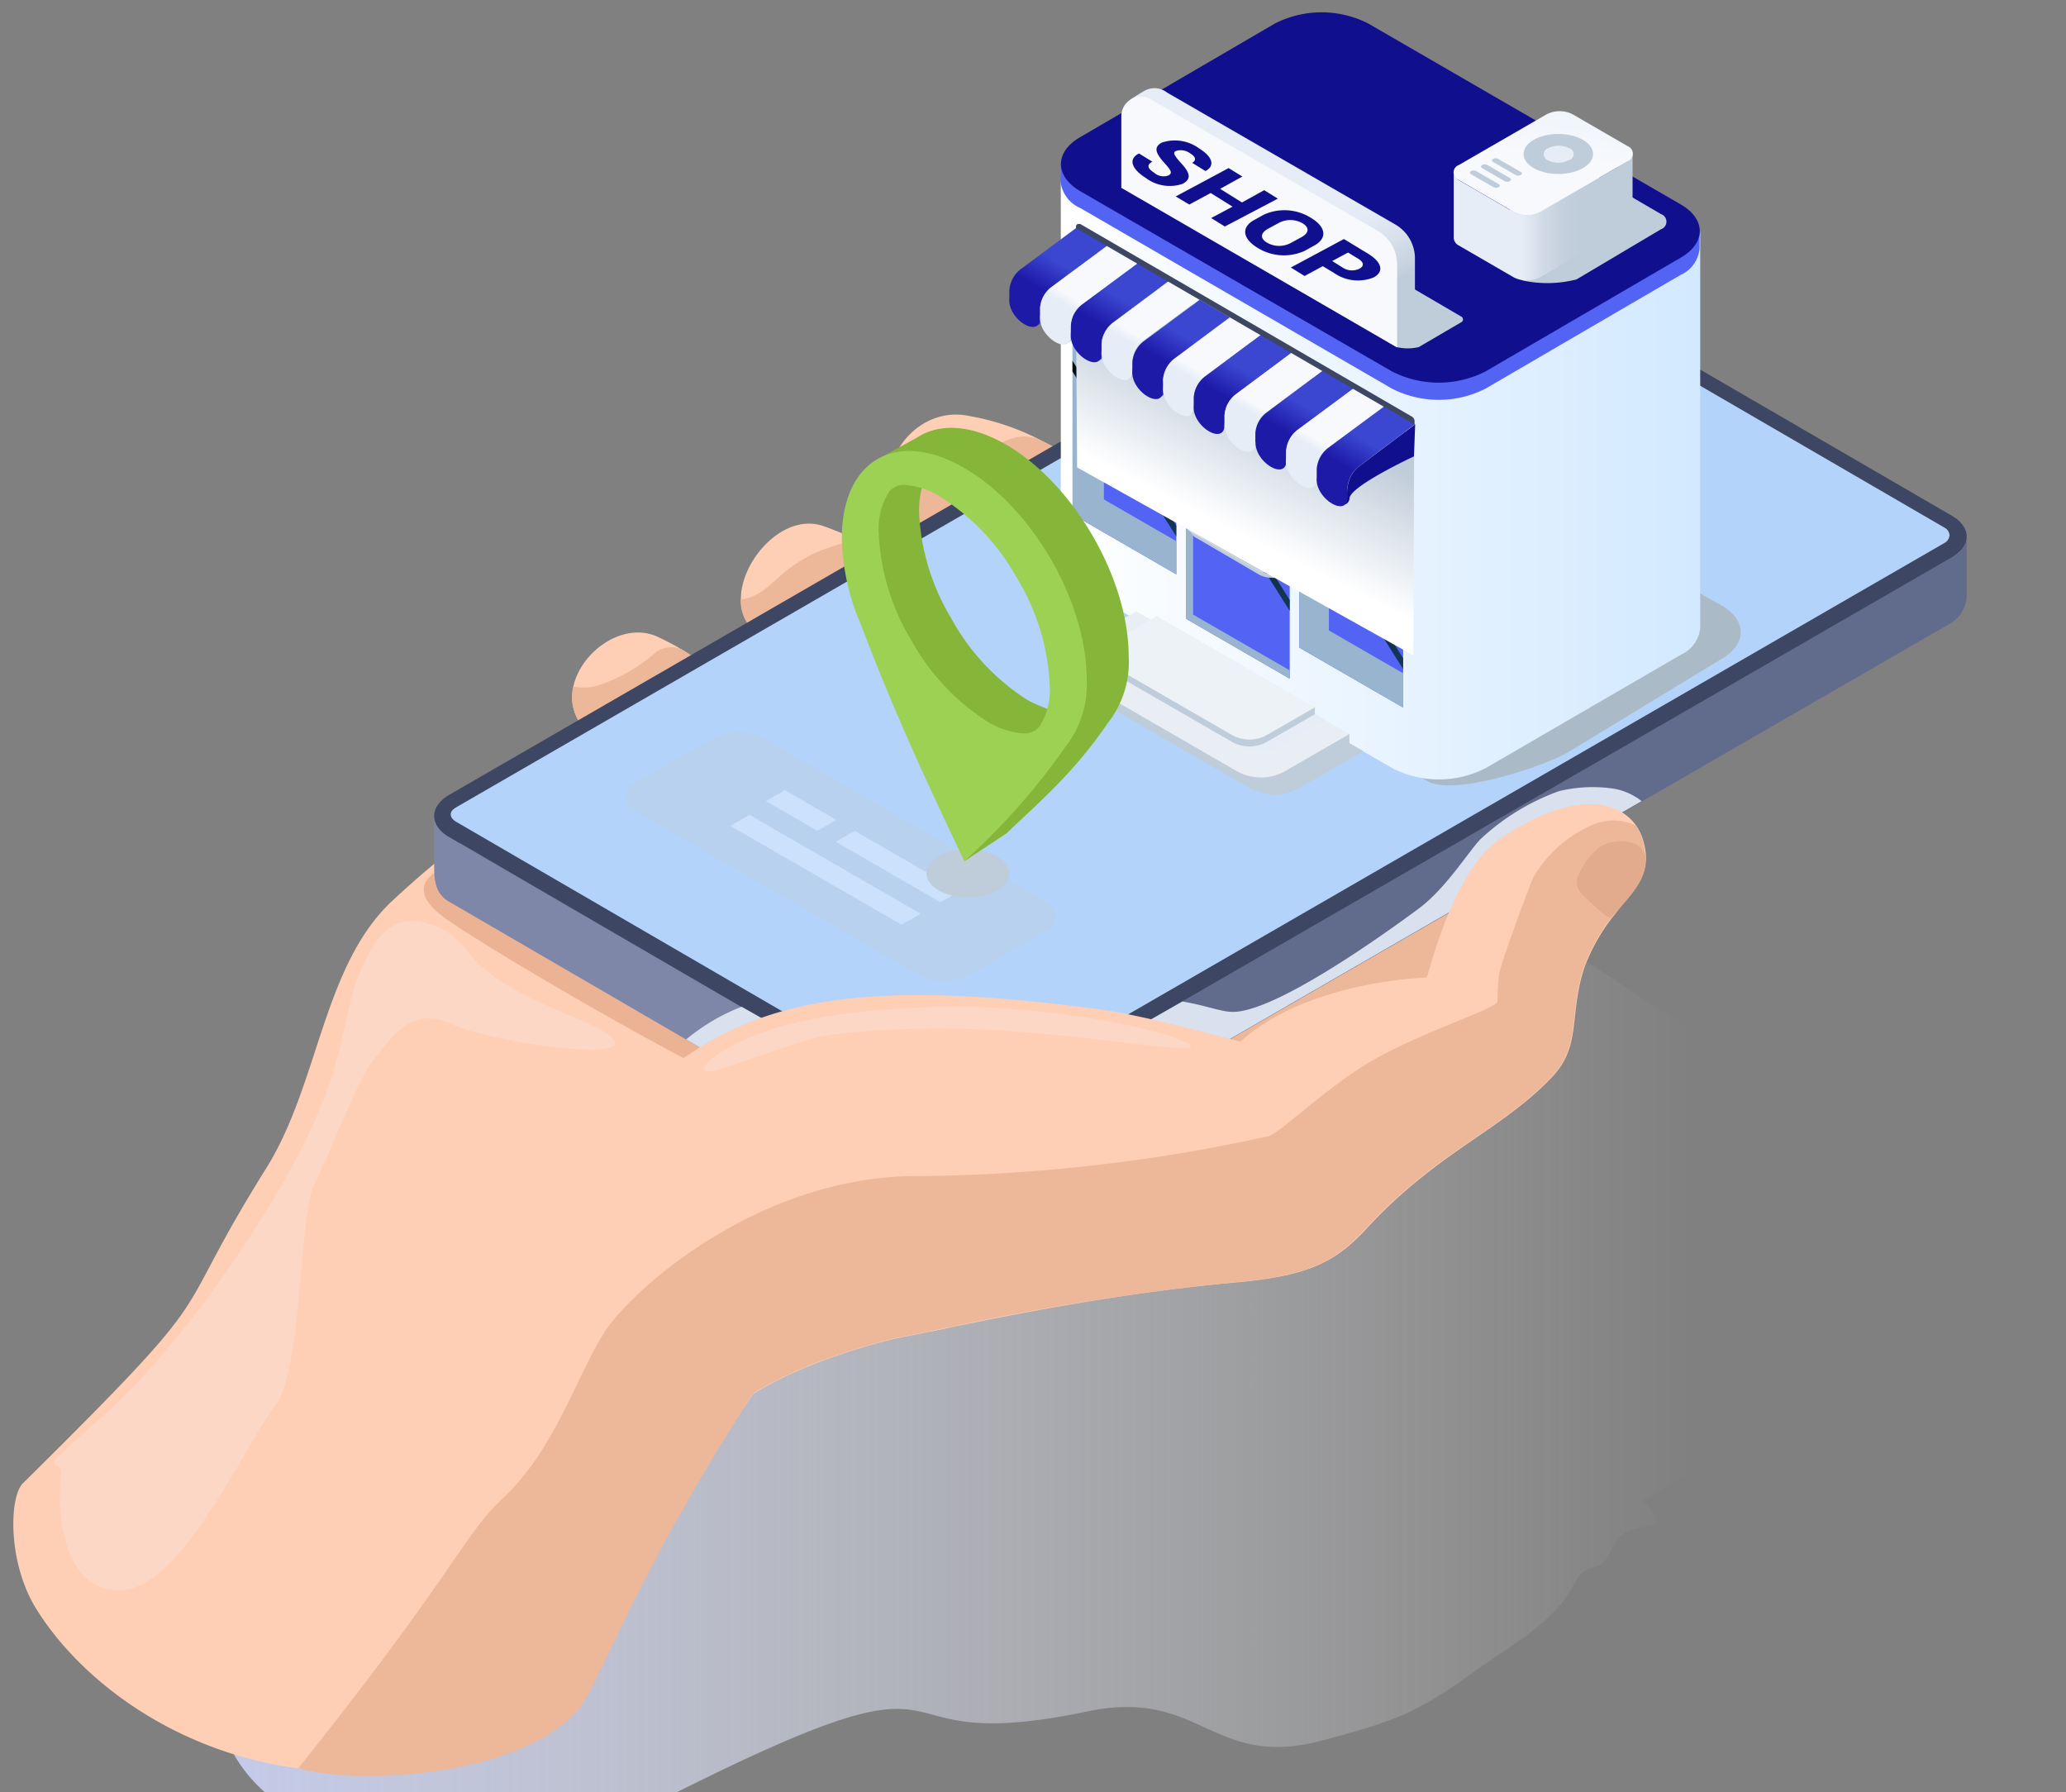 <svg id="Layer_1" data-name="Layer 1" xmlns="http://www.w3.org/2000/svg" xmlns:xlink="http://www.w3.org/1999/xlink" viewBox="0 0 168.31 145.98"><rect x="0" y="0" width="168.31" height="145.98" fill="#808080" stroke="none"/><defs><style>.cls-1{fill:url(#linear-gradient);}.cls-2{fill:#ffcfb5;}.cls-3{fill:#ebb394;}.cls-4{fill:#edb79a;}.cls-5{fill:url(#linear-gradient-2);}.cls-6{fill:#3d4663;}.cls-7{fill:#b4d3fa;}.cls-8{fill:#d8e1ed;}.cls-9{fill:#e3ab8d;}.cls-10{fill:#fcd7c5;}.cls-11{opacity:0.36;}.cls-12{fill:#bfccd9;}.cls-13{fill:#f7f9fc;}.cls-14{fill:#abbac7;}.cls-15{fill:url(#linear-gradient-3);}.cls-16{fill:#5363f4;}.cls-17{fill:#10108e;}.cls-18{fill:url(#linear-gradient-4);}.cls-19{fill:url(#linear-gradient-5);}.cls-20{fill:#e6edf7;}.cls-21{fill:url(#linear-gradient-6);}.cls-22{fill:#99b4cf;}.cls-23{fill:url(#linear-gradient-7);}.cls-24{fill:url(#linear-gradient-8);}.cls-25{fill:url(#linear-gradient-9);}.cls-26{fill:#e9eef5;}.cls-27{fill:#edf2f7;}.cls-28{fill:url(#linear-gradient-10);}.cls-29{fill:url(#linear-gradient-11);}.cls-30{fill:url(#linear-gradient-12);}.cls-31{fill:url(#linear-gradient-13);}.cls-32{fill:url(#linear-gradient-14);}.cls-33{fill:url(#linear-gradient-15);}.cls-34{fill:url(#linear-gradient-16);}.cls-35{fill:url(#linear-gradient-17);}.cls-36{fill:url(#linear-gradient-18);}.cls-37{fill:url(#linear-gradient-19);}.cls-38{fill:url(#linear-gradient-20);}.cls-39{fill:url(#linear-gradient-21);}.cls-40{fill:url(#linear-gradient-22);}.cls-41{fill:url(#linear-gradient-23);}.cls-42{fill:url(#linear-gradient-24);}.cls-43{fill:#85b539;}.cls-44{fill:#9dd153;}</style><linearGradient id="linear-gradient" x1="17.74" y1="33.19" x2="159.42" y2="33.19" gradientTransform="matrix(1, 0, 0, -1, 0, 146)" gradientUnits="userSpaceOnUse"><stop offset="0" stop-color="#c4cae9"/><stop offset="0.11" stop-color="#ccd2ec" stop-opacity="0.86"/><stop offset="0.48" stop-color="#e7eaf6" stop-opacity="0.4"/><stop offset="0.73" stop-color="#f8f9fd" stop-opacity="0.11"/><stop offset="0.85" stop-color="#fff" stop-opacity="0"/></linearGradient><linearGradient id="linear-gradient-2" x1="942.52" y1="75.9" x2="1067.35" y2="75.9" gradientTransform="translate(1102.72 146) rotate(180)" gradientUnits="userSpaceOnUse"><stop offset="0.63" stop-color="#616b8c"/><stop offset="0.77" stop-color="#7e87a8"/></linearGradient><linearGradient id="linear-gradient-3" x1="-2514.31" y1="107.6" x2="-2462.22" y2="107.6" gradientTransform="matrix(1, 0, 0, -1, 2600.68, 146)" gradientUnits="userSpaceOnUse"><stop offset="0" stop-color="#fff"/><stop offset="1" stop-color="#d2e9ff"/></linearGradient><linearGradient id="linear-gradient-4" x1="-1216.17" y1="128.32" x2="-1201.56" y2="128.32" gradientTransform="translate(-1083.15 146) rotate(180)" gradientUnits="userSpaceOnUse"><stop offset="0.28" stop-color="#bfccd9"/><stop offset="0.39" stop-color="#c4d0dd"/><stop offset="0.51" stop-color="#d2dce8"/><stop offset="0.62" stop-color="#e6edf7"/><stop offset="0.65" stop-color="#e6edf7"/><stop offset="0.85" stop-color="#e6edf7"/><stop offset="0.98" stop-color="#e6edf7"/><stop offset="1" stop-color="#e6edf7"/></linearGradient><linearGradient id="linear-gradient-5" x1="455.67" y1="143.47" x2="457.78" y2="129.01" gradientTransform="translate(582.95 146) rotate(180)" gradientUnits="userSpaceOnUse"><stop offset="0.41" stop-color="#eff4fc"/><stop offset="0.7" stop-color="#f7f9fc"/></linearGradient><linearGradient id="linear-gradient-6" x1="979.56" y1="111.96" x2="991.39" y2="132.46" gradientTransform="translate(1092.62 146) rotate(180)" gradientUnits="userSpaceOnUse"><stop offset="0.39" stop-color="#bfccd9"/><stop offset="0.41" stop-color="#c4d0dd"/><stop offset="0.52" stop-color="#d7e0eb"/><stop offset="0.62" stop-color="#e2eaf4"/><stop offset="0.74" stop-color="#e6edf7"/></linearGradient><linearGradient id="linear-gradient-7" x1="467.82" y1="91.97" x2="477.91" y2="109.45" gradientTransform="translate(582.95 146) rotate(180)" gradientUnits="userSpaceOnUse"><stop offset="0" stop-color="#153859"/><stop offset="1"/></linearGradient><linearGradient id="linear-gradient-8" x1="477.06" y1="96.72" x2="487.15" y2="114.19" xlink:href="#linear-gradient-7"/><linearGradient id="linear-gradient-9" x1="486.3" y1="102.78" x2="496.39" y2="120.25" xlink:href="#linear-gradient-7"/><linearGradient id="linear-gradient-10" x1="-3942.36" y1="101.33" x2="-3931.81" y2="122.1" gradientTransform="matrix(1, 0, 0, -1, 4039.53, 146)" gradientUnits="userSpaceOnUse"><stop offset="0.12" stop-color="#fff"/><stop offset="0.58" stop-color="#bfccd9"/></linearGradient><linearGradient id="linear-gradient-11" x1="84.53" y1="122.75" x2="90.27" y2="122.75" gradientTransform="matrix(1, 0, 0, -1, 0, 146)" gradientUnits="userSpaceOnUse"><stop offset="0.36" stop-color="#3b46d1"/><stop offset="0.65" stop-color="#1d1aa8"/></linearGradient><linearGradient id="linear-gradient-12" x1="99.26" y1="127.35" x2="103.73" y2="119.62" gradientTransform="translate(187.18 146) rotate(180)" xlink:href="#linear-gradient-11"/><linearGradient id="linear-gradient-13" x1="96.77" y1="125.9" x2="101.23" y2="118.17" gradientTransform="translate(187.18 146) rotate(180)" gradientUnits="userSpaceOnUse"><stop offset="0.53" stop-color="#f7f9fc"/><stop offset="0.57" stop-color="#f7f9fc"/><stop offset="0.66" stop-color="#e6edf7"/></linearGradient><linearGradient id="linear-gradient-14" x1="89.54" y1="119.84" x2="95.27" y2="119.84" xlink:href="#linear-gradient-11"/><linearGradient id="linear-gradient-15" x1="94.25" y1="124.43" x2="98.72" y2="116.7" gradientTransform="translate(187.18 146) rotate(180)" xlink:href="#linear-gradient-11"/><linearGradient id="linear-gradient-16" x1="91.75" y1="122.98" x2="96.22" y2="115.25" xlink:href="#linear-gradient-13"/><linearGradient id="linear-gradient-17" x1="94.55" y1="116.92" x2="100.28" y2="116.92" xlink:href="#linear-gradient-11"/><linearGradient id="linear-gradient-18" x1="89.24" y1="121.52" x2="93.71" y2="113.78" gradientTransform="translate(187.18 146) rotate(180)" xlink:href="#linear-gradient-11"/><linearGradient id="linear-gradient-19" x1="86.74" y1="120.07" x2="91.21" y2="112.34" xlink:href="#linear-gradient-13"/><linearGradient id="linear-gradient-20" x1="84.24" y1="118.62" x2="88.71" y2="110.88" gradientTransform="translate(187.18 146) rotate(180)" xlink:href="#linear-gradient-11"/><linearGradient id="linear-gradient-21" x1="81.74" y1="117.16" x2="86.2" y2="109.43" xlink:href="#linear-gradient-13"/><linearGradient id="linear-gradient-22" x1="79.22" y1="115.7" x2="83.69" y2="107.96" gradientTransform="translate(187.18 146) rotate(180)" xlink:href="#linear-gradient-11"/><linearGradient id="linear-gradient-23" x1="76.72" y1="114.24" x2="81.19" y2="106.51" xlink:href="#linear-gradient-13"/><linearGradient id="linear-gradient-24" x1="74.22" y1="112.79" x2="78.68" y2="105.06" gradientTransform="translate(187.18 146) rotate(180)" xlink:href="#linear-gradient-11"/></defs><g id="Layer_1-2" data-name="Layer 1"><path class="cls-1" d="M55.9,145.6c24.88-12.37,13.95-2.3,32.63-6.19,9.39-2,10.12,4.81,19.29,2.33,5.82-1.58,7.49-2.13,12.29-5.59,2.74-2,6.42-3.9,8.06-7,1.31-2.52,2-.43,3.13-3,1.28-3,5.68-.66,2.55-3.93l19.44-11.23c6-3.47,6.66-6.69,5.83-10.4-.63-2.8-2.73-4.83-5-6.34-5.39-3.59-11.21-7.45-16.8-10.69-6.84-4-14.56-11.5-22.45-7.44-5.2,2.68-10.62,6.57-15.69,9.49-3,1.76-8.17,6.31-11.69,6.75-2.55.32-5.63-3.12-8.78-2.48S74.25,93,74,95.77a4.56,4.56,0,0,0,1.67,3.33c-3.26,3.57-5.89-1.39-9.72,0-3.31,1.17-2.75,4-3.91,6.31-.36.72.51.83,0,1.58-2,3-3.83,1.42-5.89,1.35-4.47-.16-5.77-.57-7.85,4-.22.48.38,1.41.21,1.74-1.28,2.47-11.5,5-11.5,8.37,0,6.07,10.15-6.69,4.54-3.13-6.09,3.85-16.74,5.34-21.13,11.22C10.48,143.85,29.32,158.82,55.9,145.6Z"/><path class="cls-2" d="M79,33.89a20,20,0,0,1,6,2.08c1.79,1,3.32,1.76,4.26,2.34a25.48,25.48,0,0,0,2.49,1.15c-.92,2-1.85,4.1-2.89,6.09a28.06,28.06,0,0,1-1.57,2.71c-2.52-1.63-5.23-1.74-7-2.29-2.77-.85-4.85-1.38-6.58-3.2C70.25,39.2,74,32.81,79,33.89Z"/><path class="cls-2" d="M67.19,42.89a27.91,27.91,0,0,1,5.31,2.56c1.7,1.09,3.19,1.88,4.08,2.49A21.71,21.71,0,0,0,79,49.19c-1,2-2,4-3.12,5.88a26.64,26.64,0,0,1-1.67,2.6,23.76,23.76,0,0,0-6.47-3,18.81,18.81,0,0,1-6.35-3.35C58.21,48.32,63,41.26,67.19,42.89Z"/><path class="cls-2" d="M53.42,51.8a20.39,20.39,0,0,1,4.87,3.07c1.53,1.19,2.75,2.2,3.5,2.9a20.21,20.21,0,0,0,2.08,1.49c-1.2,1.74-2.42,3.46-3.73,5.11a25.37,25.37,0,0,1-1.92,2.23,22.66,22.66,0,0,0-5.68-3.69,15.3,15.3,0,0,1-5.15-3.83C44.69,55.52,49.59,50.24,53.42,51.8Z"/><path class="cls-2" d="M46.31,139.84c2.46-1.24,3.73-10,15.57-27.06,5.17-7.48-7.36,7.37-4.49,4,4.33-5.09,14.43-7.7,18.58-8.37C87.15,106.63,92.27,90,91.12,90c-4.79,0-10.92-2.87-11.41-3.47a11.6,11.6,0,0,0-1.54-2.07c-.47-.34-1-.53-.52-1.63,1.67-3.57,4.08-5.48,9-9.26l4.77-3.29c.88-.62,4.17-8.2-9.6-14.9-10.89-5.28-14.69-4.95-16.87-3.91-1.73.85-12.37,7-18.6,11.41-4.9,3.5-7.17,3.8-14.37,10.47C26.31,78.62,26,88.2,21.74,95.07c-8.48,13.55-2.66,8.72-19.88,25.75-1.1,1.1-1.24,6.33,1,10.07C8.59,140.32,25.41,150.34,46.31,139.84Z"/><path class="cls-3" d="M36.42,70.58s-3.83,1.22-.61,3.87c2.46,2,20.91,12.83,27,15.18l3.94-1.1Z"/><path class="cls-4" d="M73.64,42.77a4.74,4.74,0,0,1-1.25-4c.77,1.57,2.12,1.28,3.76.57,4-1.71,5.8-4.87,8.79-3.41,1.86.92,3.32,1.76,4.26,2.34a25.48,25.48,0,0,0,2.49,1.15c-.92,2.05-1.85,4.09-2.89,6.09-.16.31-.33.62-.5.93l-3.58.59c-1.71-.56-3.3-.73-4.48-1.1C77.45,45.11,75.38,44.59,73.64,42.77Z"/><path class="cls-4" d="M60.34,48.83c2-.26,2.63-1.73,4.64-3a10.83,10.83,0,0,1,2.91-1.34,4.14,4.14,0,0,1,3.06,0c.49.27,1,.56,1.55.91,1.7,1.09,3.19,1.88,4.08,2.49A21.71,21.71,0,0,0,79,49.19c-1,2-2,4-3.12,5.88-.32.54-.64,1.09-1,1.63L73.13,57a27.8,27.8,0,0,0-5.42-2.3,18.81,18.81,0,0,1-6.35-3.34A3.43,3.43,0,0,1,60.34,48.83Z"/><path class="cls-4" d="M47.38,59.06a3.72,3.72,0,0,1-.68-3.14,4.36,4.36,0,0,0,2-.08,13.47,13.47,0,0,0,4.76-2.74,2.15,2.15,0,0,1,2.11-.19c.94.61,1.84,1.26,2.72,2,1.53,1.19,2.74,2.2,3.49,2.9a20.33,20.33,0,0,0,2.09,1.49c-1.07,1.55-2.16,3.08-3.31,4.57l-4.88.8c-1.16-.74-2.26-1.25-3.15-1.71A15.81,15.81,0,0,1,47.38,59.06Z"/><path class="cls-4" d="M131.34,61.52s-.54,11.49-2,15.75S108.27,93.33,105,94c-9.6,1.87-15.08-7.24-15.08-7.24Z"/><path class="cls-5" d="M36.56,68.16,75.06,90.3a6.17,6.17,0,0,0,5.73,0L159,45.4a2,2,0,0,0,1.22-1.7l0,4.5A2.75,2.75,0,0,1,159,50.71L80.9,95.79a6.52,6.52,0,0,1-5.87,0L36.58,73.44c-.8-.46-1.23-1.23-1.21-2.77V66.46A2.07,2.07,0,0,0,36.56,68.16Z"/><path class="cls-6" d="M36.56,68.16,75,90.5a6.36,6.36,0,0,0,5.82,0L159,45.4c1.62-.93,1.63-2.45,0-3.4L120.5,19.65a6.5,6.5,0,0,0-5.86,0L36.58,64.75C35,65.68,34.94,67.2,36.56,68.16Z"/><path class="cls-7" d="M78,89.84a4.82,4.82,0,0,0,2.32-.53l78.08-45.08a.77.77,0,0,0,.42-.64.75.75,0,0,0-.42-.62L121.05,21.28l-1.12-.65a4.72,4.72,0,0,0-2.3-.54,4.77,4.77,0,0,0-2.32.54L37.24,65.71c-.42.24-.52.42-.52.63s.14.42.5.63L75.67,89.31A4.73,4.73,0,0,0,78,89.84Z"/><path class="cls-6" d="M133.29,31.33a.67.67,0,0,0,0,1.27,2.4,2.4,0,0,0,2.21,0,.67.67,0,0,0,0-1.27A2.46,2.46,0,0,0,133.29,31.33Z"/><path class="cls-8" d="M89.16,91c-3.21,0-6.55-.12-9.68-.22A6.43,6.43,0,0,0,81,90.3l15.33-8.73c2.46.43,3.41,1,4.61.81,4.18-.57,13.83-7.78,14.67-8.4,2.21-1.66,4-4.59,5-5.63A18.59,18.59,0,0,1,127,64.44a11.64,11.64,0,0,1,4.55-.19,5.13,5.13,0,0,1,2.19,1Z"/><path class="cls-8" d="M55.9,84.66A16.27,16.27,0,0,1,60.42,82L75.06,90.3a4.34,4.34,0,0,0,.91.4c-5.23-.18-9.37-.37-10.44-.42Z"/><path class="cls-2" d="M72.55,109.09c4.66-.83,15.71-3.53,28.29-4.65,6-.54,8.09-1.79,10.48-4.36,5.73-6.24,11-8,15.12-12.35,2.46-2.61,1.33-5,2.66-9a15.75,15.75,0,0,1,2.57-4.4c1.21-1.65,3.16-3,2.13-6.09-1-2.85-4.93-4.38-11.49,0-2.78,1.87-4.65,6.31-6.06,11.38,0,0-9.72.24-15.2,5.23,0,0-7.71-2.13-11.35-2.62C72.13,79.87,63.11,81,55.8,86.11,47.32,92.07,63.47,110.71,72.55,109.09Z"/><path class="cls-4" d="M41,122c4.26-4,6-10.05,8.3-13.57S62.07,95.64,75,95.79a137.85,137.85,0,0,0,28.36-3.25c.88-.26,4.1-3.4,7.54-5.61,4.09-2.63,11-4.73,11.1-5.36a18.38,18.38,0,0,1,.13-2.27c.25-1.13,2.13-6.28,2.76-7.79a10.33,10.33,0,0,1,4.92-4.36,4.38,4.38,0,0,1,3.44.07,4.56,4.56,0,0,1,.51,1c1,3.09-.91,4.44-2.13,6.09a15.51,15.51,0,0,0-2.58,4.4c-1.33,4-.19,6.39-2.66,9-4.11,4.36-9.39,6.1-15.12,12.34-2.37,2.58-4.49,3.84-10.47,4.37a209.52,209.52,0,0,0-23.91,3.78l-.86.17c-1.12.24-2.12.43-2.93.59-4.85,1.14-12.22,3.65-15.76,7.8-2.87,3.36,9.47-11.61,4.49-4-10.43,16-13,24.62-14.86,26.66-5,5.44-18.41,6-22.65,4.58C37.16,127.93,37.66,125.14,41,122Z"/><path class="cls-9" d="M129,70.5A6.84,6.84,0,0,1,130.28,69a3.48,3.48,0,0,1,3-.25,1.58,1.58,0,0,1,.77,1c.06,1.76-.85,2.89-2.83,5-.29,0-.74-.39-1.86-1.45-.59-.57-.95-.81-.89-1.68A4,4,0,0,1,129,70.5Z"/><path class="cls-10" d="M37.94,77.29A6.14,6.14,0,0,0,33.68,75c-2.5,0-3.57,2.35-4.4,4.32-1.28,3-1,6-3.65,12-3,6.76-10.57,18.09-17.11,23.89s-3.31,3-3.56,5-.26,9.31,4.77,9.31,9.89-11.34,12.73-15.09c2.15-2.85,1.9-15.54,3.16-18s3.51-8.55,4.77-10.06,3-4.52,6.29-3S51.26,86.47,50,84.71,41,81.57,37.94,77.29Z"/><path class="cls-10" d="M96.26,84.76c-3-1.34-12.56-2.93-19.53-2.76-9.16.22-13.85,1.56-16.53,2.9s-3.33,2.29-2.49,2.38,4.89-1.76,8.86-2.77c2-.51,8.34-1,14.94-.59C90.42,84.5,99.79,86.32,96.26,84.76Z"/><g class="cls-11"><path class="cls-12" d="M51.84,66.11l23,13.3a4.58,4.58,0,0,0,4.14,0l6.21-3.59a1.26,1.26,0,0,0,0-2.39l-23-13.3a4.58,4.58,0,0,0-4.14,0l-6.21,3.58A1.27,1.27,0,0,0,51.84,66.11Z"/><polygon class="cls-13" points="68.08 68.56 76.61 73.49 78.16 72.6 69.63 67.67 68.08 68.56"/><polygon class="cls-13" points="62.39 65.25 66.58 67.67 68.13 66.78 63.94 64.35 62.39 65.25"/><polygon class="cls-13" points="59.49 67.27 73.45 75.32 75 74.42 61.05 66.37 59.49 67.27"/></g><path class="cls-14" d="M140.21,49.29l-25.83-14.4a7.14,7.14,0,0,0-7-.22L90.87,44.52c-2.09,1.21-2.08,3.18,0,4.4l25.43,14.71c2.11,1.22,9.35-1.14,11.44-2.36l12.49-7.59C142.34,52.47,142.34,50.5,140.21,49.29Z"/><path class="cls-15" d="M136.92,21,121,30.26a8.37,8.37,0,0,1-7.61,0L88,15.54a2.68,2.68,0,0,1-1.58-2.21v32.3A2.68,2.68,0,0,0,88,47.84l25.43,14.73a8.33,8.33,0,0,0,7.59,0l15.93-9.25a2.66,2.66,0,0,0,1.56-2.18V18.83A2.62,2.62,0,0,1,136.92,21Z"/><path class="cls-16" d="M138.47,18.94l-27-15.65a8.33,8.33,0,0,0-7.59,0L86.39,13.34v1.32A2.67,2.67,0,0,0,88,16.94l25.41,14.72a8.41,8.41,0,0,0,7.6,0L136.9,22.4a2.62,2.62,0,0,0,1.56-2.2C138.46,19.41,138.47,18.94,138.47,18.94Z"/><path class="cls-17" d="M136.89,16.63,111.46,1.91a8.39,8.39,0,0,0-7.59,0L88,11.17c-2.1,1.21-2.08,3.18,0,4.4l25.41,14.69a8.41,8.41,0,0,0,7.6,0L136.9,21C139,19.8,139,17.83,136.89,16.63Z"/><path class="cls-12" d="M119.6,19l8.24-4.68a2.35,2.35,0,0,1,2.13,0l5.35,3.12a.65.65,0,0,1,0,1.23l-6.89,4.09a9.59,9.59,0,0,1-4.36.09l-4.47-2.6C119,19.84,119,19.29,119.6,19Z"/><path class="cls-18" d="M118.84,14.67l4.47,2.6a2.35,2.35,0,0,0,2.13,0l7.14-4.13a.77.77,0,0,0,.42-.62v5.33a.74.74,0,0,1-.42.62l-7.13,4.12a2.35,2.35,0,0,1-2.13,0L118.85,20a.75.75,0,0,1-.42-.61V14.08A.73.73,0,0,0,118.84,14.67Z"/><path class="cls-19" d="M118.85,13.44,126,9.31a2.33,2.33,0,0,1,2.12,0l4.47,2.59a.66.66,0,0,1,0,1.24l-7.14,4.13a2.33,2.33,0,0,1-2.12,0l-4.47-2.6A.65.65,0,0,1,118.85,13.44Z"/><ellipse class="cls-12" cx="126.95" cy="12.54" rx="2.83" ry="1.63"/><path class="cls-20" d="M127.79,12.05a.51.51,0,0,1,0,1,1.84,1.84,0,0,1-1.68,0,.5.5,0,0,1-.32-.64.5.5,0,0,1,.32-.33A1.91,1.91,0,0,1,127.79,12.05Z"/><path class="cls-12" d="M122.09,15c.28.16-.14.42-.43.24l-1.82-1.05c-.28-.17.14-.43.43-.25Z"/><path class="cls-12" d="M123,14.5c.28.16-.14.43-.43.25l-1.83-1.06c-.28-.16.15-.42.43-.25Z"/><path class="cls-12" d="M123.89,14c.28.16-.14.42-.43.25l-1.83-1.06c-.28-.16.15-.42.43-.24Z"/><path class="cls-12" d="M91.74,14.93l4-2.26a1,1,0,0,1,.87,0L119,25.76a.28.28,0,0,1,.17.35.3.3,0,0,1-.17.16l-3.42,2a3.91,3.91,0,0,1-1.8,0L91.74,15.43a.26.26,0,0,1-.16-.34A.23.23,0,0,1,91.74,14.93Z"/><path class="cls-21" d="M91.79,14.86l.3-6.75s.72-.48,1.23-.76a1.67,1.67,0,0,1,1.76.19l18.6,10.75a3.2,3.2,0,0,1,1.59,2.76v6.39l-1.44.85Z"/><path class="cls-13" d="M91.35,9.45a1.59,1.59,0,0,1,2.38-1.37l18.5,10.72a3.17,3.17,0,0,1,1.59,2.76V28.3l-22.47-13Z"/><path class="cls-17" d="M94.06,14.1a1.15,1.15,0,0,0,1.13.19c.31-.17.24-.35-.15-.82-.88-.94-1.13-1.46-.38-1.86a3.35,3.35,0,0,1,3.06.5c1.08.67,1.28,1.42.48,1.82h0l-1.08-.67c.35-.19.31-.48-.15-.76a1.28,1.28,0,0,0-1.18-.2c-.25.13-.15.32.33.88.81.85,1,1.38.23,1.79a3.25,3.25,0,0,1-3-.47c-1.08-.68-1.52-1.52-.56-2h0l1.09.67c-.5.27-.4.56.21.94Z"/><path class="cls-17" d="M99.78,18.45l-1.11-.69,1.74-.93-1.78-1.11-1.74.94L95.78,16l4.31-2.31,1.12.69-1.81,1,1.78,1.11,1.81-1,1.11.69Z"/><path class="cls-17" d="M106.27,20.44a4.08,4.08,0,0,1-3.86-.28c-1.22-.76-1.28-1.68-.22-2.25l.78-.43a4.06,4.06,0,0,1,3.87.29c1.22.75,1.28,1.67.21,2.24ZM106,19.33c.62-.33.72-.77.12-1.14a2,2,0,0,0-2,0l-.78.42c-.63.34-.73.78-.13,1.15a2,2,0,0,0,2,0Z"/><path class="cls-17" d="M107.76,21.68l-1.48.8-1.12-.69,4.32-2.32,2,1.21c1.14.72,1.27,1.46.42,1.92a3.42,3.42,0,0,1-3.27-.4Zm.77-.42.83.52a1.39,1.39,0,0,0,1.38.11c.39-.21.4-.5-.08-.81l-.84-.51Z"/><polygon class="cls-16" points="87.38 41.9 95.83 46.78 95.83 25.32 87.38 20.44 87.38 41.9"/><polygon class="cls-16" points="96.61 50.39 105.07 55.28 105.07 30.75 96.61 25.86 96.61 50.39"/><polygon class="cls-22" points="89.93 21.91 89.93 40.68 95.83 44.08 95.83 46.78 87.38 41.9 87.38 20.44 89.93 21.91"/><polygon class="cls-22" points="96.61 25.86 97.2 26.2 97.2 41.1 105.09 45.64 105.09 46.48 97.2 41.94 97.2 50.06 105.07 54.6 105.07 55.28 96.61 50.39 96.61 25.86"/><polygon class="cls-16" points="105.85 52.75 114.31 57.63 114.31 36.17 105.85 31.29 105.85 52.75"/><polygon class="cls-22" points="108.26 32.68 108.26 51.35 114.31 54.84 114.31 57.63 105.85 52.75 105.85 31.29 108.26 32.68"/><path class="cls-23" d="M105.85,41.06v-.89l8.46,13.45v.88Zm0-5v2.49L114.31,52V49.52Z"/><path class="cls-24" d="M96.62,36.31v-.88l8.45,13.44v.89Zm0-5v2.49l8.45,13.43V44.78Z"/><path class="cls-25" d="M87.37,30.26v-.88l8.46,13.44v.88Zm0-5v2.49l8.46,13.44V38.72Z"/><polygon class="cls-20" points="96.06 41.8 105.66 47.34 105.66 46.49 96.06 40.96 96.06 41.8"/><path class="cls-12" d="M97,42.32l.18-.16h.3l0,.42a.31.31,0,0,1-.08.11c-.12.06-.12.27-.09.45a.58.58,0,0,0,.3.38l5.14,3a1.55,1.55,0,0,0,1.45.09l.15-.39.25,0-.07.54a.23.23,0,0,1-.08.11,1.42,1.42,0,0,1-.85.19,2.21,2.21,0,0,1-1-.24l-5.13-3a.91.91,0,0,1-.51-.73C96.83,42.88,96.69,42.49,97,42.32Z"/><path class="cls-13" d="M103.39,46.64a2.22,2.22,0,0,0,1-.25.18.18,0,0,0,.08-.25.19.19,0,0,0-.25-.08h0a1.91,1.91,0,0,1-1.71,0l-5.19-3a.39.39,0,0,1-.28-.48.37.37,0,0,1,.28-.28.19.19,0,0,0,.08-.25.2.2,0,0,0-.25-.09l0,0a.75.75,0,0,0-.43,1,.73.73,0,0,0,.43.43l5.2,3A2.1,2.1,0,0,0,103.39,46.64Z"/><path class="cls-12" d="M97.35,42.31a.61.61,0,0,0-.28.29v-.08a.51.51,0,0,1,.3-.38.23.23,0,0,0,.07-.07A.19.19,0,0,1,97.35,42.31Z"/><path class="cls-12" d="M97.16,43.22l5.2,3a2.29,2.29,0,0,0,2.07,0,.27.27,0,0,0,.07-.08.19.19,0,0,1-.07.24,2.29,2.29,0,0,1-2.07,0l-5.2-3a.87.87,0,0,1-.48-.7v-.09A.86.86,0,0,0,97.16,43.22Z"/><path class="cls-12" d="M89.41,57l12.43,7.18a4,4,0,0,0,4,0l5.22-3-17.38-10-4.23,2.45a2,2,0,0,0-.72,2.7A1.91,1.91,0,0,0,89.41,57Z"/><path class="cls-12" d="M88.29,56.38l12.43,7.18a4,4,0,0,0,4,0l5.21-3v-.77L87.32,53.84a2.56,2.56,0,0,0,0,.83A2,2,0,0,0,88.29,56.38Z"/><path class="cls-26" d="M88.29,55.61l12.43,7.18a4,4,0,0,0,4,0l5.21-3-17.37-10-4.23,2.44a2,2,0,0,0-.73,2.71A2,2,0,0,0,88.29,55.61Z"/><path class="cls-20" d="M92,55.57l9.2,5.31a2.92,2.92,0,0,0,2.94,0L108,58.65,95.07,51.22,91.94,53a1.46,1.46,0,0,0-.53,2A1.4,1.4,0,0,0,92,55.57Z"/><path class="cls-12" d="M91.12,55.09l9.2,5.31a2.9,2.9,0,0,0,2.93,0l3.87-2.23V57.6l-16.7-4.4a1.61,1.61,0,0,0,0,.62A1.43,1.43,0,0,0,91.12,55.09Z"/><path class="cls-27" d="M91.12,54.53l9.2,5.31a2.9,2.9,0,0,0,2.93,0l3.87-2.23L94.25,50.18,91.12,52a1.47,1.47,0,0,0-.55,2A1.45,1.45,0,0,0,91.12,54.53Z"/><polygon class="cls-28" points="87.61 19.42 87.75 38.07 115.14 53.38 115.21 35.59 87.61 19.42"/><path class="cls-29" d="M90.25,20l-4.58,3.41a2.35,2.35,0,0,0-.92,1.7l-.22,1.39.11-.06a.53.53,0,0,0,.25-.45V25a2,2,0,0,1,.78-1.44l4.58-3.39Z"/><path class="cls-30" d="M82.23,24.13v-.49a2.35,2.35,0,0,1,.92-1.71l4.57-3.4L90.23,20l-4.58,3.4a2.39,2.39,0,0,0-.92,1.71v.78c0,1.67-2.51.23-2.51-1.44C82.22,24.33,82.23,24.13,82.23,24.13Z"/><path class="cls-12" d="M92.74,21.46l-4.57,3.38a2.39,2.39,0,0,0-.92,1.71L87,27.94l.11-.07a.54.54,0,0,0,.26-.45v-1A2,2,0,0,1,88.17,25l4.58-3.38Z"/><path class="cls-31" d="M84.73,25.57v-.49a2.33,2.33,0,0,1,.92-1.7L90.22,20l2.51,1.46-4.58,3.38a2.38,2.38,0,0,0-.92,1.7v.79c0,1.67-2.51.22-2.51-1.44C84.72,25.79,84.73,25.57,84.73,25.57Z"/><path class="cls-32" d="M95.25,22.92l-4.57,3.4A2.32,2.32,0,0,0,89.76,28l-.22,1.38.1-.07a.54.54,0,0,0,.26-.45v-1a2,2,0,0,1,.78-1.44l4.58-3.4Z"/><path class="cls-33" d="M87.24,27v-.5a2.37,2.37,0,0,1,.91-1.7l4.58-3.39,2.51,1.46-4.58,3.41a2.38,2.38,0,0,0-.92,1.7v.79c0,1.66-2.51.22-2.51-1.44C87.23,27.24,87.24,27,87.24,27Z"/><path class="cls-12" d="M97.76,24.37l-4.58,3.39a2.35,2.35,0,0,0-.92,1.7l-.21,1.39.1-.07a.51.51,0,0,0,.26-.45v-1a2,2,0,0,1,.77-1.43l4.58-3.39Z"/><path class="cls-34" d="M89.74,28.49V28a2.38,2.38,0,0,1,.92-1.7l4.58-3.41,2.5,1.46-4.57,3.38a2.35,2.35,0,0,0-.92,1.7v.79c0,1.67-2.52.22-2.52-1.44C89.73,28.7,89.74,28.49,89.74,28.49Z"/><path class="cls-35" d="M100.26,25.83l-4.58,3.4a2.36,2.36,0,0,0-.91,1.71l-.22,1.39.11-.07a.52.52,0,0,0,.25-.45v-1a2,2,0,0,1,.78-1.44l4.57-3.4Z"/><path class="cls-36" d="M92.25,30v-.49a2.35,2.35,0,0,1,.92-1.71l4.57-3.38,2.51,1.45-4.58,3.41a2.35,2.35,0,0,0-.92,1.7v.79c0,1.66-2.51.22-2.51-1.44C92.24,30.15,92.25,30,92.25,30Z"/><path class="cls-12" d="M102.76,27.28l-4.57,3.4a2.35,2.35,0,0,0-.92,1.71l-.22,1.38.11-.06a.54.54,0,0,0,.26-.45v-1a2,2,0,0,1,.77-1.43l4.58-3.41Z"/><path class="cls-37" d="M94.75,31.41v-.5a2.35,2.35,0,0,1,.92-1.7l4.58-3.41,2.5,1.45-4.58,3.41a2.34,2.34,0,0,0-.91,1.7v.79c0,1.67-2.52.22-2.52-1.44C94.74,31.61,94.75,31.41,94.75,31.41Z"/><path class="cls-38" d="M97.25,32.86v-.5a2.35,2.35,0,0,1,.92-1.7l4.58-3.41,2.5,1.46-4.58,3.41a2.37,2.37,0,0,0-.91,1.7v.79c0,1.66-2.52.22-2.52-1.44Z"/><path class="cls-39" d="M99.76,34.31v-.49a2.37,2.37,0,0,1,.91-1.7l4.58-3.41,2.51,1.46-4.58,3.4a2.35,2.35,0,0,0-.92,1.71v.79c0,1.66-2.51.22-2.51-1.45C99.76,34.52,99.76,34.31,99.76,34.31Z"/><path class="cls-40" d="M102.27,35.79V35.3a2.28,2.28,0,0,1,.92-1.7l4.57-3.41,2.51,1.45L105.72,35a2.42,2.42,0,0,0-.92,1.71v.79c0,1.66-2.52.22-2.52-1.45A1,1,0,0,1,102.27,35.79Z"/><path class="cls-41" d="M104.77,37.23v-.5a2.35,2.35,0,0,1,.92-1.7l4.58-3.39,2.5,1.46-4.58,3.39a2.38,2.38,0,0,0-.92,1.7V39c0,1.67-2.52.22-2.52-1.44C104.76,37.43,104.77,37.23,104.77,37.23Z"/><path class="cls-17" d="M115.29,34.56,110.71,38a2.4,2.4,0,0,0-.92,1.71l-.21,1.39.1-.06a.54.54,0,0,0,.26-.46c.08-1,5.25-3.41,5.25-3.41Z"/><path class="cls-42" d="M107.27,38.68v-.49a2.38,2.38,0,0,1,.92-1.7l4.58-3.39,2.51,1.45L110.7,38a2.35,2.35,0,0,0-.92,1.7v.79c0,1.67-2.52.22-2.52-1.44C107.27,38.88,107.27,38.68,107.27,38.68Z"/><path class="cls-6" d="M88,18.24l27,15.68a.45.45,0,0,1,.24.42v.24l-27.58-16v-.13a.2.2,0,0,1,.21-.21Z"/><ellipse class="cls-12" cx="78.85" cy="71.14" rx="3.37" ry="1.95"/><path class="cls-43" d="M75.26,37.71l-3.66-.36,3.09-1.7c1.81-1.19,4.39-1.1,7.26.56,5.5,3.17,10,10.9,10,17.25a8,8,0,0,1-1.7,5.43c-2.72,4-5.5,6.36-8.27,9l-3.41,2.25a26.2,26.2,0,0,1,2.11-2.59C85.34,62.44,94,50,75.26,37.71Z"/><path class="cls-43" d="M72.21,39.85a1.86,1.86,0,0,1,1.48-.7c.52,0,.77.26,1.43.53a7.48,7.48,0,0,0-.25,2,18.31,18.31,0,0,0,2.64,8.71,18.23,18.23,0,0,0,6.22,6.64c.38.23,1.35.61,1.7.76a5.47,5.47,0,0,1-.57,1.57,1.79,1.79,0,0,1-1.47.63A8.1,8.1,0,0,1,80.08,59a18.74,18.74,0,0,1-6.3-6.76,19.29,19.29,0,0,1-2.67-8.94A5.77,5.77,0,0,1,72.21,39.85Z"/><path class="cls-44" d="M70.16,50.93c2.77,7.33,5.58,13.27,8.4,19.21a54.36,54.36,0,0,0,8.27-9.36,8.16,8.16,0,0,0,1.7-5.43c0-6.36-4.46-14.06-10-17.25s-9.95-.6-9.95,5.75A18.57,18.57,0,0,0,70.16,50.93Zm1.43-7.54a5.55,5.55,0,0,1,.83-3.31,1.49,1.49,0,0,1,1.33-.58,6.13,6.13,0,0,1,2.91,1,18.32,18.32,0,0,1,6.22,6.64,18.31,18.31,0,0,1,2.64,8.71,5.59,5.59,0,0,1-.82,3.3,1.51,1.51,0,0,1-1.34.58,6.31,6.31,0,0,1-2.91-.95,18.43,18.43,0,0,1-6.22-6.65A18.41,18.41,0,0,1,71.59,43.39Z"/></g></svg>
